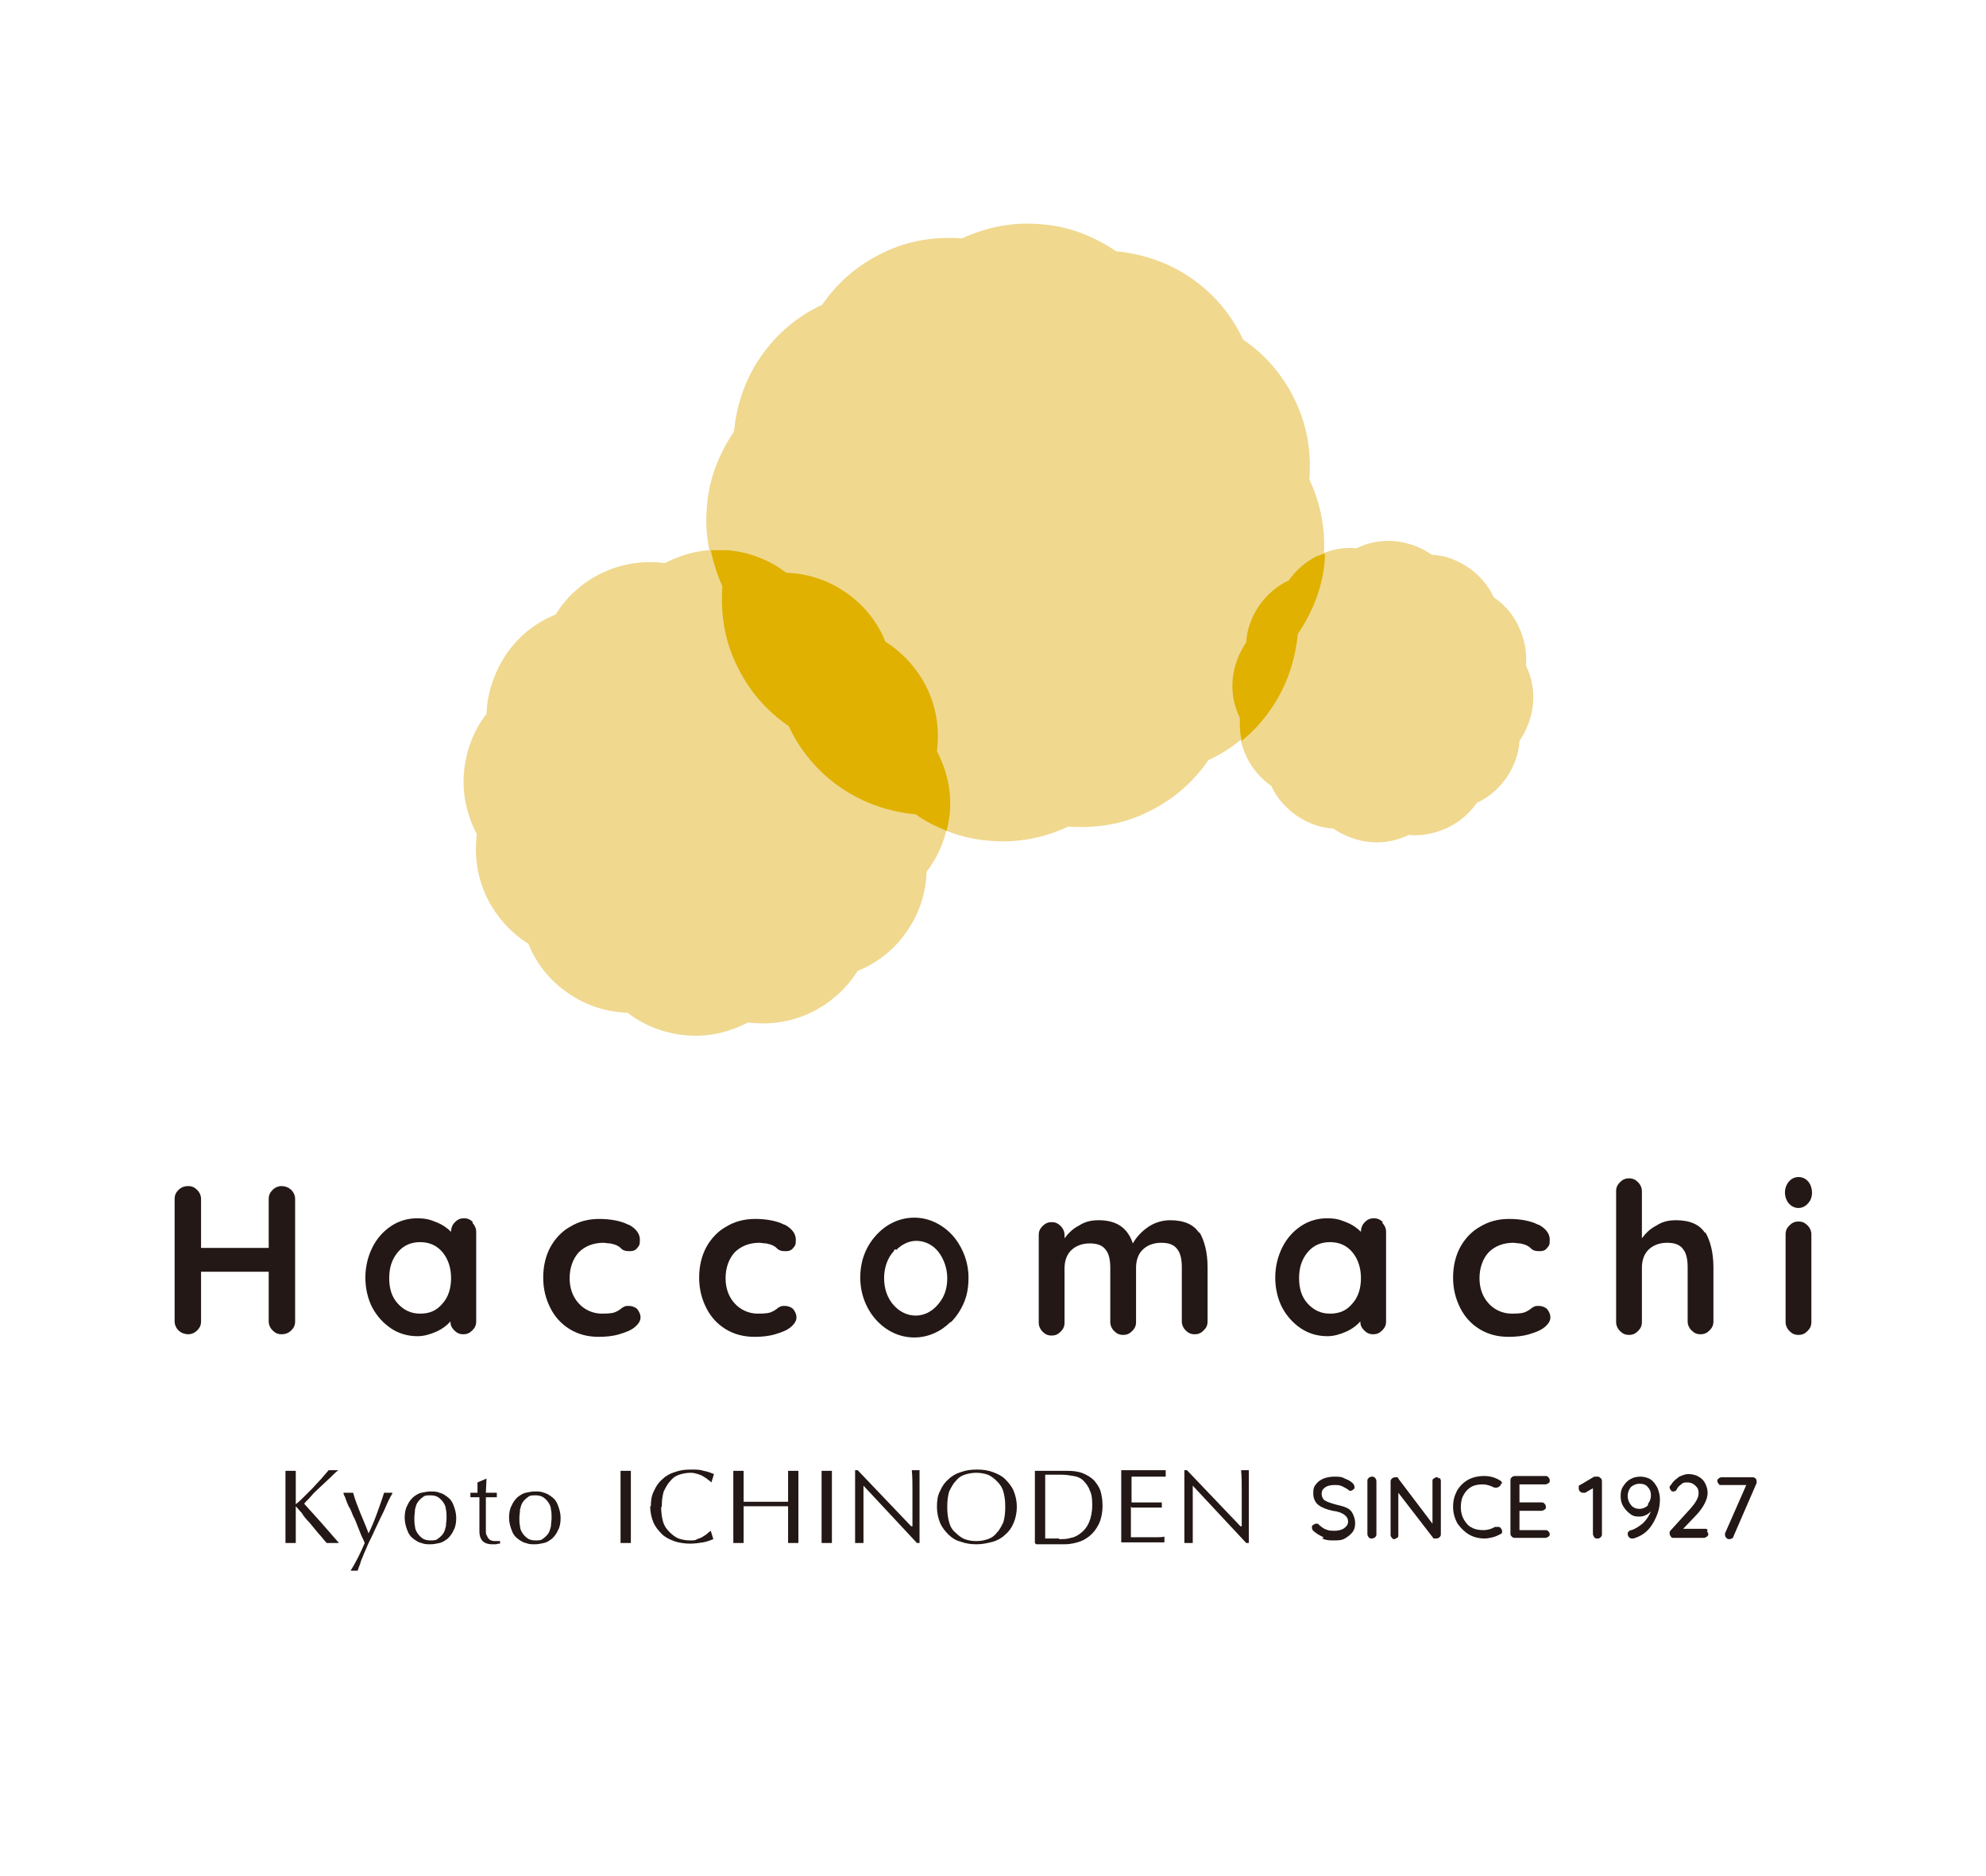 <?xml version="1.0" encoding="UTF-8"?>
<svg xmlns="http://www.w3.org/2000/svg" version="1.1" viewBox="0 0 308.2 291.2">
  <defs>
    <style>
      .cls-1 {
        fill: #e0b100;
      }

      .cls-2 {
        fill: #231815;
      }

      .cls-3 {
        fill: none;
      }

      .cls-4 {
        fill: #f0d88f;
      }
    </style>
  </defs>
  <!-- Generator: Adobe Illustrator 28.7.4, SVG Export Plug-In . SVG Version: 1.2.0 Build 166)  -->
  <g>
    <g id="_レイヤー_1" data-name="レイヤー_1">
      <g>
        <g>
          <g>
            <g>
              <path class="cls-2" d="M205.4,238.6c-.5-.2-1-.5-1.5-.9-.2-.2-.3-.3-.3-.6s0-.3.2-.4c.1-.1.3-.2.5-.2s.3,0,.4.2c.4.3.7.6,1.1.7.4.2.8.2,1.3.2s1.1-.1,1.5-.4c.4-.3.6-.6.6-1,0-.5-.2-.8-.6-1.1s-1-.5-1.8-.6c-.9-.2-1.7-.5-2.2-.9-.5-.4-.8-1-.8-1.8s.1-1,.4-1.4.7-.7,1.2-.9,1.1-.3,1.7-.3,1.1,0,1.6.3c.5.2.9.4,1.2.7.2.2.3.4.3.6s0,.3-.2.4c-.1.1-.3.2-.4.2s-.2,0-.3-.1c-.2-.2-.6-.4-1-.6-.4-.2-.8-.2-1.2-.2-.6,0-1.1.1-1.5.4s-.5.6-.5,1,.2.8.5,1,.9.4,1.6.6c.7.2,1.3.3,1.7.5.5.2.8.5,1,.9.2.4.4.9.4,1.5s-.1,1-.4,1.4c-.3.4-.7.7-1.2,1s-1.1.3-1.7.3-1.2,0-1.8-.3Z"/>
              <path class="cls-2" d="M213.4,238.6c-.1.1-.3.2-.5.2s-.4,0-.5-.2c-.1-.1-.2-.3-.2-.5v-8.2c0-.2,0-.3.2-.5.1-.1.3-.2.5-.2s.3,0,.5.2c.1.1.2.3.2.5v8.2c0,.2,0,.3-.2.5Z"/>
              <path class="cls-2" d="M223.4,229.4c.1.1.2.3.2.4v8.3c0,.2,0,.3-.2.5-.1.1-.3.2-.5.2s-.2,0-.3,0-.2,0-.2-.1l-5.4-7v6.6c0,.2,0,.3-.2.4s-.3.2-.4.2-.3,0-.4-.2c-.1-.1-.2-.3-.2-.4v-8.3c0-.2,0-.3.2-.5.1-.1.3-.2.5-.2s.2,0,.3,0c0,0,.2,0,.2.2l5.3,7v-6.6c0-.2,0-.3.2-.4.1-.1.3-.2.4-.2s.3,0,.4.2Z"/>
              <path class="cls-2" d="M232.9,230.3c0,.2,0,.3-.2.4-.1.1-.3.2-.4.2s-.2,0-.4,0c-.6-.3-1.2-.5-1.8-.5s-1.3.1-1.8.4-.9.7-1.2,1.3c-.3.5-.4,1.2-.4,1.9s.2,1.4.5,1.9c.3.5.7,1,1.2,1.2.5.3,1.1.4,1.8.4s1.3-.2,1.8-.5c.1,0,.2,0,.4,0,.2,0,.4,0,.5.2.1.1.2.3.2.4s0,.2,0,.3c0,0-.1.2-.2.2-.4.2-.8.4-1.2.5-.4.1-.9.2-1.3.2-.9,0-1.7-.2-2.4-.6-.7-.4-1.3-1-1.8-1.7-.4-.7-.7-1.6-.7-2.6s.2-1.7.6-2.5c.4-.7,1-1.3,1.7-1.7.7-.4,1.6-.6,2.5-.6s1.7.2,2.5.7c.2.1.3.3.3.5Z"/>
              <path class="cls-2" d="M240.3,237.7c.1.1.2.3.2.4s0,.3-.2.4c-.1.1-.3.2-.5.2h-4.7c-.2,0-.3,0-.5-.2s-.2-.3-.2-.5v-8.2c0-.2,0-.3.2-.5.1-.1.3-.2.5-.2h4.7c.2,0,.3,0,.5.2.1.1.2.3.2.5s0,.3-.2.4c-.1.1-.3.2-.5.2h-4v2.8h3.4c.2,0,.3,0,.5.2.1.1.2.3.2.5s0,.3-.2.4c-.1.1-.3.2-.5.2h-3.4v3h4c.2,0,.3,0,.5.2Z"/>
              <path class="cls-2" d="M248.4,229.4c.1.1.2.3.2.5v8.2c0,.2,0,.3-.2.5s-.3.2-.5.2-.4,0-.5-.2-.2-.3-.2-.5v-7.1l-1.2.7c0,0-.2,0-.3,0-.2,0-.3,0-.5-.2s-.2-.3-.2-.5,0-.2,0-.3.1-.2.2-.2l2.2-1.3c.1,0,.3,0,.5,0,.2,0,.3,0,.4.2Z"/>
              <path class="cls-2" d="M256.1,229.6c.5.3.8.8,1.1,1.3.2.5.4,1.1.4,1.8s-.1,1.5-.4,2.3c-.3.8-.7,1.6-1.3,2.3-.6.7-1.4,1.2-2.4,1.5,0,0-.2,0-.2,0-.2,0-.3,0-.5-.2-.1-.1-.2-.3-.2-.5s0-.3.2-.4c0-.1.2-.2.4-.2.6-.2,1.2-.6,1.8-1.1.5-.5.9-1.1,1.2-1.8-.5.5-1.1.8-1.8.8s-1-.1-1.4-.4c-.4-.3-.8-.7-1.1-1.2-.3-.5-.4-1-.4-1.6s.1-1.1.4-1.5c.3-.5.7-.9,1.1-1.1.5-.3,1-.4,1.6-.4s1.2.2,1.7.5ZM255.7,233.5c.3-.4.5-.8.5-1.4s-.2-1-.5-1.3c-.3-.4-.8-.5-1.3-.5s-.9.2-1.3.5c-.3.4-.5.8-.5,1.4s.2,1,.5,1.4c.3.4.8.6,1.3.6s1-.2,1.4-.6Z"/>
              <path class="cls-2" d="M264.9,237.7c.1.1.2.3.2.4s0,.3-.2.4-.3.2-.4.2h-4.8c-.2,0-.3,0-.4-.2-.1-.1-.2-.3-.2-.5s0-.3.2-.5l3-3.3c.8-.9,1.3-1.7,1.3-2.4s-.2-.9-.5-1.2c-.3-.3-.7-.5-1.2-.5s-.7,0-1,.3c-.3.2-.6.5-.7.8-.1.2-.3.3-.5.3s-.3,0-.4-.2c-.1-.1-.2-.3-.2-.4s0-.2.1-.3.2-.2.3-.4c.3-.4.7-.7,1.1-1,.5-.2.9-.4,1.4-.4s1.1.1,1.6.4c.4.2.8.6,1,1,.2.4.4.9.4,1.5,0,1-.6,2.2-1.7,3.4l-2.1,2.2h3.4c.2,0,.3,0,.4.2Z"/>
              <path class="cls-2" d="M272.4,229.4c.1.1.2.3.2.5s0,.2,0,.3l-3.6,8.3c0,.1-.1.2-.2.3-.1,0-.2.1-.4.1s-.3,0-.5-.2c-.1-.1-.2-.3-.2-.4s0-.2,0-.3l3.3-7.5h-3.9c-.2,0-.3,0-.4-.2-.1-.1-.2-.3-.2-.4s0-.3.2-.4c.1-.1.3-.2.4-.2h4.8c.2,0,.4,0,.5.2Z"/>
            </g>
            <g>
              <rect class="cls-3" x="35.7" y="220.1" width="166.8" height="27.6"/>
              <g>
                <path class="cls-2" d="M45.8,233.5s0,0,.2-.1c.4-.3.8-.7,1.2-1.1.4-.4.8-.8,1.3-1.3.4-.4.8-.9,1.3-1.4.4-.5.8-.9,1.2-1.4h1.5c-.4.3-.8.7-1.3,1.2-.5.5-1,.9-1.5,1.4-.5.5-1,.9-1.4,1.4-.4.5-.8.8-1.1,1.2.9,1,1.8,2,2.7,3,.9,1,1.8,2.1,2.7,3.1h-1.9c-.4-.4-.8-1-1.3-1.5-.5-.6-.9-1.1-1.4-1.7-.5-.5-.9-1-1.2-1.5-.4-.4-.6-.7-.8-.9,0,0-.1-.1-.1-.1v1.5c0,.7,0,1.4,0,2.1,0,.7,0,1.4,0,2.1h-1.6c0-.7,0-1.4,0-2.1,0-.7,0-1.4,0-2.1v-2.8c0-.7,0-1.4,0-2.1,0-.7,0-1.4,0-2.1h1.6c0,.7,0,1.4,0,2.1,0,.7,0,1.4,0,2.1v1h0Z"/>
                <path class="cls-2" d="M54.4,243.8c.9-1.4,1.6-2.9,2.2-4.3-.1-.3-.3-.7-.5-1.1-.2-.5-.4-1-.6-1.5-.2-.5-.4-1.1-.7-1.6-.2-.5-.4-1.1-.7-1.5-.2-.5-.4-.9-.5-1.3-.2-.4-.3-.6-.3-.8h1.5c.3,1.1.7,2.1,1.1,3.1.4,1,.9,2.1,1.3,3.2.5-1,.9-2,1.3-3.1.4-1.1.8-2.2,1.1-3.2h1.3c0,.2-.2.4-.4.8-.2.4-.4.8-.6,1.3-.2.5-.5,1.1-.8,1.7-.3.6-.6,1.3-.9,1.9-.3.7-.6,1.3-.9,1.9-.3.6-.5,1.2-.8,1.8-.2.6-.5,1.1-.6,1.6-.2.5-.3.8-.4,1.1h-1.4Z"/>
                <path class="cls-2" d="M63.2,233.7c.2-.5.5-.9.9-1.3.4-.3.8-.6,1.3-.7.5-.1,1-.2,1.4-.2s1,0,1.4.2c.5.1.9.4,1.3.7.4.3.7.7.9,1.3.2.5.4,1.2.4,1.9s-.1,1.4-.4,1.9c-.2.5-.5.9-.9,1.3-.4.3-.8.6-1.3.7-.5.1-.9.2-1.4.2s-.9,0-1.4-.2c-.5-.1-.9-.4-1.3-.7-.4-.3-.7-.7-.9-1.3-.2-.5-.4-1.2-.4-1.9s.1-1.4.4-1.9ZM64.4,236.9c0,.4.2.8.4,1.1.2.3.5.6.8.8.3.2.7.3,1.2.3s.9,0,1.2-.3c.3-.2.6-.5.8-.8.2-.3.3-.7.4-1.1,0-.4.1-.9.1-1.3s0-.9-.1-1.3c0-.4-.2-.8-.4-1.1-.2-.3-.5-.6-.8-.8-.3-.2-.7-.3-1.2-.3s-.9,0-1.2.3c-.3.2-.6.5-.8.8-.2.3-.3.7-.4,1.1,0,.4-.1.9-.1,1.3s0,.9.1,1.3Z"/>
                <path class="cls-2" d="M79.4,233.7c.2-.5.5-.9.9-1.3.4-.3.8-.6,1.3-.7.5-.1.9-.2,1.4-.2s1,0,1.4.2c.5.1.9.4,1.3.7.4.3.7.7.9,1.3.2.5.4,1.2.4,1.9s-.1,1.4-.4,1.9c-.2.5-.5.9-.9,1.3-.4.3-.8.6-1.3.7-.5.1-.9.2-1.4.2s-.9,0-1.4-.2c-.5-.1-.9-.4-1.3-.7-.4-.3-.7-.7-.9-1.3-.2-.5-.4-1.2-.4-1.9s.1-1.4.4-1.9ZM80.7,236.9c0,.4.2.8.4,1.1.2.3.5.6.8.8.3.2.7.3,1.2.3s.9,0,1.2-.3c.3-.2.6-.5.8-.8.2-.3.3-.7.4-1.1,0-.4.1-.9.1-1.3s0-.9-.1-1.3c0-.4-.2-.8-.4-1.1-.2-.3-.5-.6-.8-.8-.3-.2-.7-.3-1.2-.3s-.9,0-1.2.3c-.3.2-.6.5-.8.8-.2.3-.3.7-.4,1.1,0,.4-.1.9-.1,1.3s0,.9.1,1.3Z"/>
                <path class="cls-2" d="M96.3,239.5c0-.7,0-1.4,0-2.1,0-.7,0-1.4,0-2.1v-2.8c0-.7,0-1.4,0-2.1,0-.7,0-1.4,0-2.1h1.6c0,.7,0,1.4,0,2.1,0,.7,0,1.4,0,2.1v2.8c0,.7,0,1.4,0,2.1,0,.7,0,1.4,0,2.1h-1.6Z"/>
                <path class="cls-2" d="M101,233.9c0-.9.1-1.8.5-2.5.3-.7.7-1.3,1.3-1.8.5-.5,1.2-.9,1.9-1.1.8-.3,1.6-.4,2.5-.4s1.4,0,2,.2c.6.1,1.1.3,1.6.5l-.4,1.3c-.1-.1-.3-.3-.5-.4-.2-.2-.4-.3-.7-.5-.3-.2-.6-.3-.9-.4-.3-.1-.7-.2-1.1-.2-.6,0-1.2.1-1.8.3-.6.2-1,.5-1.4,1-.4.4-.7,1-1,1.6-.2.7-.3,1.4-.3,2.4"/>
                <path class="cls-2" d="M102.6,233.8c0,.9.1,1.7.3,2.4.2.7.6,1.2,1,1.6.4.4.9.8,1.4,1,.6.2,1.2.3,1.8.3s.8,0,1.1-.2c.3-.1.6-.2.9-.4.3-.2.5-.3.7-.5.2-.2.4-.3.5-.4l.4,1.3c-.5.2-1,.4-1.6.5-.6.1-1.3.2-2,.2s-1.7-.1-2.5-.4c-.8-.3-1.4-.6-1.9-1.1-.5-.5-1-1.1-1.3-1.8-.3-.7-.5-1.6-.5-2.5"/>
                <path class="cls-2" d="M113.8,239.5c0-.7,0-1.4,0-2.1,0-.7,0-1.4,0-2.1v-2.8c0-.7,0-1.4,0-2.1,0-.7,0-1.4,0-2.1h1.6c0,.7,0,1.4,0,2.1,0,.7,0,1.4,0,2.1v.6h6.9v-.6c0-.7,0-1.4,0-2.1,0-.7,0-1.4,0-2.1h1.6c0,.7,0,1.4,0,2.1,0,.7,0,1.4,0,2.1v2.8c0,.7,0,1.4,0,2.1,0,.7,0,1.4,0,2.1h-1.6c0-.7,0-1.4,0-2.1,0-.7,0-1.4,0-2.1v-1.5h-6.9v1.5c0,.7,0,1.4,0,2.1,0,.7,0,1.4,0,2.1h-1.6Z"/>
                <path class="cls-2" d="M127.5,239.5c0-.7,0-1.4,0-2.1,0-.7,0-1.4,0-2.1v-2.8c0-.7,0-1.4,0-2.1,0-.7,0-1.4,0-2.1h1.6c0,.7,0,1.4,0,2.1,0,.7,0,1.4,0,2.1v2.8c0,.7,0,1.4,0,2.1,0,.7,0,1.4,0,2.1h-1.6Z"/>
                <path class="cls-2" d="M141.6,236.9v-2.2c0-1.1,0-2.3,0-3.4,0-1.1,0-2.1-.1-3.1h1.2c0,.2,0,.6,0,1.1,0,.5,0,1,0,1.5,0,.5,0,1.1,0,1.6,0,.5,0,.9,0,1.3v1c0,.4,0,.8,0,1.2,0,.4,0,.8,0,1.2,0,.4,0,.7,0,1,0,.4,0,.7,0,.9v.5h-.4l-8.3-8.9c0,.3,0,.7,0,1.2,0,.5,0,1.2,0,2.1s0,.5,0,.9c0,.3,0,.7,0,1.1,0,.4,0,.7,0,1.1,0,.4,0,.7,0,1.1,0,.3,0,.6,0,.9,0,.2,0,.4,0,.5h-1.3c0-.1,0-.3,0-.6,0-.3,0-.6,0-1.1,0-.4,0-.9,0-1.3,0-.5,0-1,0-1.4,0-.5,0-1,0-1.4,0-.5,0-.9,0-1.2,0-1,0-1.8,0-2.6,0-.8,0-1.3,0-1.7h.4l8.3,8.7Z"/>
                <path class="cls-2" d="M192.7,236.9v-2.2c0-1.1,0-2.3,0-3.4,0-1.1,0-2.1-.1-3.1h1.2c0,.2,0,.6,0,1.1,0,.5,0,1,0,1.5,0,.5,0,1.1,0,1.6,0,.5,0,.9,0,1.3v1c0,.4,0,.8,0,1.2,0,.4,0,.8,0,1.2,0,.4,0,.7,0,1,0,.4,0,.7,0,.9v.5h-.4l-8.3-8.9c0,.3,0,.7,0,1.2,0,.5,0,1.2,0,2.1s0,.5,0,.9c0,.3,0,.7,0,1.1,0,.4,0,.7,0,1.1,0,.4,0,.7,0,1.1,0,.3,0,.6,0,.9,0,.2,0,.4,0,.5h-1.3c0-.1,0-.3,0-.6,0-.3,0-.6,0-1.1,0-.4,0-.9,0-1.3,0-.5,0-1,0-1.4,0-.5,0-1,0-1.4,0-.5,0-.9,0-1.2,0-1,0-1.8,0-2.6,0-.8,0-1.3,0-1.7h.4l8.3,8.7Z"/>
                <path class="cls-2" d="M145.9,231.4c.3-.7.7-1.3,1.3-1.8.5-.5,1.2-.9,1.9-1.1.8-.3,1.6-.4,2.5-.4s1.7.1,2.5.4c.8.3,1.4.6,1.9,1.1.5.5,1,1.1,1.3,1.8.3.7.5,1.6.5,2.5s-.2,1.8-.5,2.5c-.3.7-.7,1.3-1.3,1.8-.5.5-1.2.9-1.9,1.1-.8.2-1.6.4-2.5.4s-1.7-.1-2.5-.4c-.8-.2-1.4-.6-1.9-1.1-.5-.5-1-1.1-1.3-1.8-.3-.7-.5-1.6-.5-2.5s.1-1.8.5-2.5ZM155.7,231.5c-.2-.7-.6-1.2-1-1.6-.4-.4-.9-.8-1.4-1-.6-.2-1.2-.3-1.8-.3s-1.2.1-1.8.3c-.6.2-1,.5-1.4,1-.4.4-.7,1-1,1.6-.2.7-.3,1.4-.3,2.4s.1,1.7.3,2.4c.2.7.5,1.2,1,1.6.4.4.9.8,1.4,1,.6.2,1.1.3,1.8.3s1.2-.1,1.8-.3c.6-.2,1-.5,1.4-1,.4-.4.7-1,1-1.6.2-.7.3-1.4.3-2.4s-.1-1.7-.3-2.4Z"/>
                <path class="cls-2" d="M160.6,239.5c0-.7,0-1.4,0-2.1,0-.7,0-1.4,0-2.1v-2.8c0-.7,0-1.4,0-2.1,0-.7,0-1.4,0-2.1h5c1,0,1.8.1,2.5.4.7.3,1.2.6,1.7,1.1.4.5.8,1,1,1.7.2.7.3,1.4.3,2.3s-.2,2-.6,2.8c-.4.8-.9,1.4-1.4,1.8-.6.5-1.2.8-1.9,1-.7.2-1.4.3-2,.3h-4.4ZM164.4,238.9c.6,0,1.2,0,1.8-.2.6-.1,1.1-.4,1.6-.8.5-.4.9-.9,1.2-1.6.3-.7.5-1.6.5-2.7s-.1-1.7-.4-2.3c-.2-.6-.6-1.1-1-1.5-.4-.4-.9-.6-1.5-.7-.6-.1-1.2-.2-1.9-.2h-2.5c0,.5,0,1.2,0,1.8,0,.6,0,1.2,0,1.7v2.8c0,1.2,0,2.5,0,3.6h2.1Z"/>
                <path class="cls-2" d="M175.5,233.8c0,.2,0,.3,0,.4,0,.1,0,.3,0,.4v1.6c0,.6,0,1.1,0,1.5,0,.4,0,.7,0,.9h1.4c.5,0,1,0,1.4,0,.5,0,.9,0,1.3,0,.4,0,.8,0,1.1-.1v.9c-.6,0-1.2,0-1.7,0h-3.5c-.5,0-1,0-1.5,0,0-.7,0-1.4,0-2.1,0-.7,0-1.4,0-2.1v-2.8c0-.7,0-1.4,0-2.1,0-.7,0-1.4,0-2.1.5,0,1,0,1.5,0,.5,0,1.2,0,1.8,0s1.2,0,1.8,0c.6,0,1.2,0,1.8,0v1c-.4,0-.8,0-1.2,0-.3,0-.7,0-1.1,0-.4,0-.8,0-1.3,0-.5,0-1.1,0-1.7,0,0,.3,0,.7,0,1,0,.3,0,.7,0,1.1s0,.8,0,1.2c0,.4,0,.7,0,.7h4.7v.8h-4.7Z"/>
                <path class="cls-2" d="M73,232.4v-.7h1.1s0-1.3,0-1.6l1.4-.6h0c0,.4-.1,1.8-.1,2.2h1.7v.7h-1.7s0,.4,0,.7c0,.3,0,.7,0,1.1,0,.4,0,.9,0,1.3,0,.5,0,.9,0,1.2s0,.6,0,.9c0,.3,0,.6.2.8,0,.2.2.4.4.6.2.1.4.2.8.2s.2,0,.4,0c.1,0,.3,0,.4,0v.4c-.2,0-.4,0-.6.1-.2,0-.4,0-.6,0-.7,0-1.2-.2-1.5-.5-.3-.3-.5-.8-.5-1.5s0-.6,0-1c0-.3,0-.7,0-1.1,0-.4,0-.9,0-1.4,0-.5,0-1.2,0-1.8h-1.1Z"/>
              </g>
            </g>
          </g>
          <g>
            <path class="cls-2" d="M73.3,189.8c.4.4.6.9.6,1.4v13.9c0,.6-.2,1-.6,1.4s-.8.6-1.4.6-1-.2-1.4-.6-.6-.8-.6-1.4c-.5.6-1.3,1.2-2.2,1.6-.9.4-1.9.7-2.9.7-1.5,0-2.9-.4-4.1-1.2-1.2-.8-2.2-1.9-2.9-3.2s-1.1-3-1.1-4.7.4-3.3,1.1-4.7c.7-1.4,1.7-2.5,2.9-3.3,1.2-.8,2.6-1.2,4-1.2s2,.2,3,.6,1.7.9,2.3,1.5h0c0-.6.2-1.1.6-1.5.4-.4.8-.6,1.4-.6s1,.2,1.4.6ZM68.7,202.3c.9-1,1.3-2.4,1.3-3.9s-.4-2.9-1.3-4c-.9-1.1-2.1-1.6-3.5-1.6s-2.6.5-3.5,1.6c-.9,1.1-1.3,2.4-1.3,4s.4,2.9,1.3,3.9c.9,1,2,1.6,3.5,1.6s2.6-.5,3.5-1.6Z"/>
            <path class="cls-2" d="M214.5,189.8c.4.4.6.9.6,1.4v13.9c0,.6-.2,1-.6,1.4s-.8.6-1.4.6-1-.2-1.4-.6-.6-.8-.6-1.4c-.5.6-1.3,1.2-2.2,1.6-.9.4-1.9.7-2.9.7-1.5,0-2.9-.4-4.1-1.2-1.2-.8-2.2-1.9-2.9-3.2s-1.1-3-1.1-4.7.4-3.3,1.1-4.7c.7-1.4,1.7-2.5,2.9-3.3,1.2-.8,2.6-1.2,4-1.2s2,.2,3,.6,1.7.9,2.3,1.5h0c0-.6.2-1.1.6-1.5.4-.4.8-.6,1.4-.6s1,.2,1.4.6ZM209.9,202.3c.9-1,1.3-2.4,1.3-3.9s-.4-2.9-1.3-4c-.9-1.1-2.1-1.6-3.5-1.6s-2.6.5-3.5,1.6c-.9,1.1-1.3,2.4-1.3,4s.4,2.9,1.3,3.9c.9,1,2,1.6,3.5,1.6s2.6-.5,3.5-1.6Z"/>
            <path class="cls-2" d="M45.2,184.7c.4.4.6.9.6,1.4v19c0,.6-.2,1-.6,1.4s-.9.6-1.5.6-1-.2-1.4-.6c-.4-.4-.6-.9-.6-1.4v-7.7h-10.5v7.7c0,.6-.2,1-.6,1.4-.4.4-.9.6-1.4.6s-1.1-.2-1.5-.6c-.4-.4-.6-.9-.6-1.4v-19c0-.6.2-1,.6-1.4.4-.4.9-.6,1.5-.6s1,.2,1.4.6c.4.4.6.9.6,1.4v7.6h10.5v-7.6c0-.6.2-1,.6-1.4.4-.4.9-.6,1.4-.6s1.1.2,1.5.6Z"/>
            <path class="cls-2" d="M97.6,190.1c1.1.6,1.7,1.4,1.7,2.3s-.1.9-.4,1.3c-.3.4-.7.5-1.1.5s-.6,0-.9-.1-.4-.2-.6-.4c-.2-.2-.4-.3-.6-.4-.2-.1-.5-.2-1-.3-.4,0-.8-.1-1-.1-1.6,0-2.9.5-3.9,1.5-.9,1-1.4,2.4-1.4,4s.5,2.9,1.4,3.9c.9,1,2.2,1.6,3.6,1.6s1.9-.1,2.4-.4c.1,0,.3-.2.5-.3.2-.2.4-.3.6-.4s.4-.1.7-.1c.5,0,1,.2,1.3.5.3.4.5.8.5,1.3s-.3,1-.9,1.5-1.4.8-2.4,1.1c-1,.3-2.1.4-3.2.4-1.7,0-3.2-.4-4.5-1.2-1.3-.8-2.3-1.9-3-3.3-.7-1.4-1.1-2.9-1.1-4.7s.4-3.4,1.1-4.7,1.8-2.5,3.1-3.2c1.3-.8,2.8-1.2,4.5-1.2s3.4.3,4.5.9Z"/>
            <path class="cls-2" d="M121.8,190.1c1.1.6,1.7,1.4,1.7,2.3s-.1.9-.4,1.3c-.3.4-.7.5-1.1.5s-.6,0-.9-.1-.4-.2-.6-.4c-.2-.2-.4-.3-.6-.4-.2-.1-.5-.2-1-.3-.4,0-.8-.1-1-.1-1.6,0-2.9.5-3.9,1.5-.9,1-1.4,2.4-1.4,4s.5,2.9,1.4,3.9c.9,1,2.2,1.6,3.6,1.6s1.9-.1,2.4-.4c.1,0,.3-.2.5-.3.2-.2.4-.3.6-.4s.4-.1.7-.1c.5,0,1,.2,1.3.5.3.4.5.8.5,1.3s-.3,1-.9,1.5-1.4.8-2.4,1.1c-1,.3-2.1.4-3.2.4-1.7,0-3.2-.4-4.5-1.2-1.3-.8-2.3-1.9-3-3.3-.7-1.4-1.1-2.9-1.1-4.7s.4-3.4,1.1-4.7,1.8-2.5,3.1-3.2c1.3-.8,2.8-1.2,4.5-1.2s3.4.3,4.5.9Z"/>
            <path class="cls-2" d="M186.1,191.2c.8,1.3,1.3,3.2,1.3,5.5v8.4c0,.6-.2,1-.6,1.4-.4.4-.8.6-1.4.6s-1-.2-1.4-.6-.6-.9-.6-1.4v-8.4c0-1.2-.2-2.2-.7-2.8-.5-.7-1.3-1-2.5-1s-2.2.4-2.9,1.1c-.7.7-1,1.7-1,2.8v8.4c0,.6-.2,1-.6,1.4s-.8.6-1.4.6-1-.2-1.4-.6c-.4-.4-.6-.9-.6-1.4v-8.4c0-1.2-.2-2.2-.7-2.8-.5-.7-1.3-1-2.5-1s-2.2.4-2.9,1.1c-.7.7-1,1.7-1,2.8v8.4c0,.6-.2,1-.6,1.4s-.8.6-1.4.6-1-.2-1.4-.6c-.4-.4-.6-.9-.6-1.4v-13.6c0-.6.2-1,.6-1.4.4-.4.8-.6,1.4-.6s1,.2,1.4.6c.4.4.6.9.6,1.4v.5c.6-.8,1.3-1.5,2.3-2,.9-.6,1.9-.8,3-.8,2.8,0,4.5,1.2,5.3,3.6.5-.9,1.3-1.8,2.3-2.5,1-.7,2.2-1.1,3.5-1.1,2.2,0,3.7.7,4.5,2Z"/>
            <path class="cls-2" d="M238.8,190.1c1.1.6,1.7,1.4,1.7,2.3s-.1.9-.4,1.3c-.3.4-.7.5-1.1.5s-.6,0-.9-.1-.4-.2-.6-.4c-.2-.2-.4-.3-.6-.4-.2-.1-.5-.2-1-.3-.4,0-.8-.1-1-.1-1.6,0-2.9.5-3.9,1.5-.9,1-1.4,2.4-1.4,4s.5,2.9,1.4,3.9c.9,1,2.2,1.6,3.6,1.6s1.9-.1,2.4-.4c.1,0,.3-.2.5-.3.2-.2.4-.3.6-.4s.4-.1.7-.1c.5,0,1,.2,1.3.5.3.4.5.8.5,1.3s-.3,1-.9,1.5-1.4.8-2.4,1.1c-1,.3-2.1.4-3.2.4-1.7,0-3.2-.4-4.5-1.2-1.3-.8-2.3-1.9-3-3.3-.7-1.4-1.1-2.9-1.1-4.7s.4-3.4,1.1-4.7,1.8-2.5,3.1-3.2c1.3-.8,2.8-1.2,4.5-1.2s3.4.3,4.5.9Z"/>
            <path class="cls-2" d="M264.6,191.2c.8,1.3,1.3,3.2,1.3,5.5v8.4c0,.6-.2,1-.6,1.4s-.8.6-1.4.6-1-.2-1.4-.6c-.4-.4-.6-.9-.6-1.4v-8.4c0-1.2-.2-2.2-.7-2.8-.5-.7-1.3-1-2.5-1s-2.2.4-2.9,1.1c-.7.7-1,1.7-1,2.8v8.4c0,.6-.2,1-.6,1.4s-.8.6-1.4.6-1-.2-1.4-.6c-.4-.4-.6-.9-.6-1.4v-20.3c0-.6.2-1,.6-1.4.4-.4.8-.6,1.4-.6s1,.2,1.4.6.6.9.6,1.4v7.3c.6-.8,1.3-1.5,2.3-2,.9-.6,1.9-.8,3-.8,2.2,0,3.7.7,4.5,2Z"/>
            <path class="cls-2" d="M280.5,206.6c-.4.4-.8.6-1.4.6s-1-.2-1.4-.6c-.4-.4-.6-.9-.6-1.4v-13.6c0-.6.2-1,.6-1.4.4-.4.8-.6,1.4-.6s1,.2,1.4.6c.4.4.6.9.6,1.4v13.6c0,.6-.2,1-.6,1.4Z"/>
            <path class="cls-2" d="M279.1,182.7c-1.2,0-2.1,1.1-2.1,2.4,0,1.3.9,2.4,2.1,2.4.7,0,1.3-.4,1.7-1,.3-.4.4-.9.4-1.4,0-.6-.2-1.2-.5-1.6-.4-.5-.9-.8-1.6-.8Z"/>
            <path class="cls-2" d="M147.5,205.2c-1.5,1.5-3.5,2.4-5.6,2.4-2.3,0-4.4-1-6-2.8-1.5-1.7-2.4-4-2.4-6.5s.8-4.7,2.4-6.5c1.6-1.8,3.7-2.8,6-2.8h0c2.4,0,4.7,1.2,6.3,3.2,1.3,1.7,2.1,3.8,2.1,6.1s-.5,3.8-1.5,5.4c-.4.6-.8,1.1-1.2,1.5ZM138.9,193.9c0,0-.2.2-.2.3-1,1.1-1.5,2.6-1.5,4.2s.5,3.1,1.5,4.2c.9,1,2.1,1.6,3.4,1.6,1.5,0,2.9-.8,3.9-2.3.7-1,1-2.2,1-3.5,0-1.5-.5-2.9-1.3-4-.9-1.2-2.2-1.8-3.5-1.8h0c-1.1,0-2.2.5-3.1,1.4Z"/>
          </g>
        </g>
        <rect class="cls-3" y="-8.5" width="308.2" height="308.2"/>
        <g>
          <path class="cls-4" d="M145.3,116.6c.4-3.2,0-6.5-1.5-9.7-1.5-3.1-3.8-5.6-6.5-7.3-1.2-3-3.3-5.7-6.1-7.6-2.8-2-6.1-3-9.3-3.1-2.6-2-5.7-3.2-9.1-3.5-3.5-.3-6.7.5-9.6,2-3.2-.4-6.5,0-9.7,1.5s-5.6,3.8-7.3,6.5c-3,1.2-5.7,3.3-7.6,6.1s-3,6.1-3.1,9.3c-2,2.6-3.2,5.7-3.5,9.1-.3,3.5.5,6.7,2,9.6-.4,3.2,0,6.5,1.5,9.7,1.5,3.1,3.8,5.6,6.5,7.3,1.2,3,3.3,5.7,6.1,7.6,2.8,2,6.1,3,9.3,3.1,2.6,2,5.7,3.2,9.1,3.5,3.5.3,6.7-.5,9.6-2,3.2.4,6.5,0,9.7-1.5,3.1-1.5,5.6-3.8,7.3-6.5,3-1.2,5.7-3.3,7.6-6.1,2-2.8,3-6.1,3.1-9.3,2-2.6,3.2-5.7,3.5-9.1.3-3.5-.5-6.7-2-9.6Z"/>
          <path class="cls-4" d="M203.2,74.4c.3-4.1-.3-8.3-2.2-12.2-1.9-4-4.7-7.2-8.1-9.5-1.7-3.7-4.4-7-8-9.5-3.6-2.5-7.6-3.8-11.7-4.2-3.4-2.3-7.3-3.9-11.7-4.2-4.4-.4-8.5.5-12.2,2.2-4.1-.3-8.3.3-12.2,2.2-4,1.9-7.2,4.7-9.5,8.1-3.7,1.7-7,4.4-9.5,8-2.5,3.6-3.8,7.6-4.2,11.7-2.3,3.4-3.9,7.3-4.2,11.7-.4,4.4.5,8.5,2.2,12.2-.3,4.1.3,8.3,2.2,12.2,1.9,4,4.7,7.2,8.1,9.5,1.7,3.7,4.4,7,8,9.5,3.6,2.5,7.6,3.8,11.7,4.2,3.4,2.3,7.3,3.9,11.7,4.2,4.4.4,8.5-.5,12.2-2.2,4.1.3,8.3-.3,12.2-2.2,4-1.9,7.2-4.7,9.5-8.1,3.7-1.7,7-4.4,9.5-8,2.5-3.6,3.8-7.6,4.2-11.7,2.3-3.4,3.9-7.3,4.2-11.7.4-4.4-.5-8.5-2.2-12.2Z"/>
          <path class="cls-4" d="M236.8,103.3c.2-2-.2-4-1.1-6s-2.3-3.5-3.9-4.6c-.8-1.8-2.2-3.4-3.9-4.6-1.8-1.2-3.7-1.9-5.7-2-1.6-1.1-3.6-1.9-5.7-2.1-2.1-.2-4.2.2-6,1.1-2-.2-4,.2-6,1.1-1.9.9-3.5,2.3-4.6,3.9-1.8.8-3.4,2.2-4.6,3.9-1.2,1.8-1.9,3.7-2,5.7-1.1,1.6-1.9,3.6-2.1,5.7-.2,2.1.2,4.2,1.1,6-.2,2,.2,4,1.1,6,.9,1.9,2.3,3.5,3.9,4.6.8,1.8,2.2,3.4,3.9,4.6,1.8,1.2,3.7,1.9,5.7,2,1.6,1.1,3.6,1.9,5.7,2.1s4.2-.2,6-1.1c2,.2,4-.2,6-1.1,1.9-.9,3.5-2.3,4.6-3.9,1.8-.8,3.4-2.2,4.6-3.9,1.2-1.8,1.9-3.7,2-5.7,1.1-1.6,1.9-3.6,2.1-5.7.2-2.1-.2-4.2-1.1-6Z"/>
          <path class="cls-1" d="M204.6,86.2c-1.9.9-3.5,2.3-4.6,3.9-1.8.8-3.4,2.2-4.6,3.9-1.2,1.8-1.9,3.7-2,5.7-1.1,1.6-1.9,3.6-2.1,5.7s.2,4.2,1.1,6c0,1.2,0,2.4.3,3.6,1.7-1.4,3.2-3,4.5-4.9,2.5-3.6,3.8-7.6,4.2-11.7,2.3-3.4,3.9-7.3,4.2-11.7,0-.3,0-.6,0-.8-.3.1-.7.2-1,.4Z"/>
          <path class="cls-1" d="M146.9,129c.2-.9.4-1.8.5-2.8.3-3.5-.5-6.7-2-9.6.4-3.2,0-6.5-1.5-9.7-1.5-3.1-3.8-5.6-6.5-7.3-1.2-3-3.3-5.7-6.1-7.6-2.8-2-6.1-3-9.3-3.1-2.6-2-5.7-3.2-9.1-3.5-.9,0-1.8,0-2.6,0,.4,1.9,1,3.8,1.8,5.6-.3,4.1.3,8.3,2.2,12.2,1.9,4,4.7,7.2,8.1,9.5,1.7,3.7,4.4,7,8,9.5,3.6,2.5,7.6,3.8,11.7,4.2,1.5,1.1,3.2,1.9,4.9,2.6Z"/>
        </g>
      </g>
    </g>
  </g>
</svg>